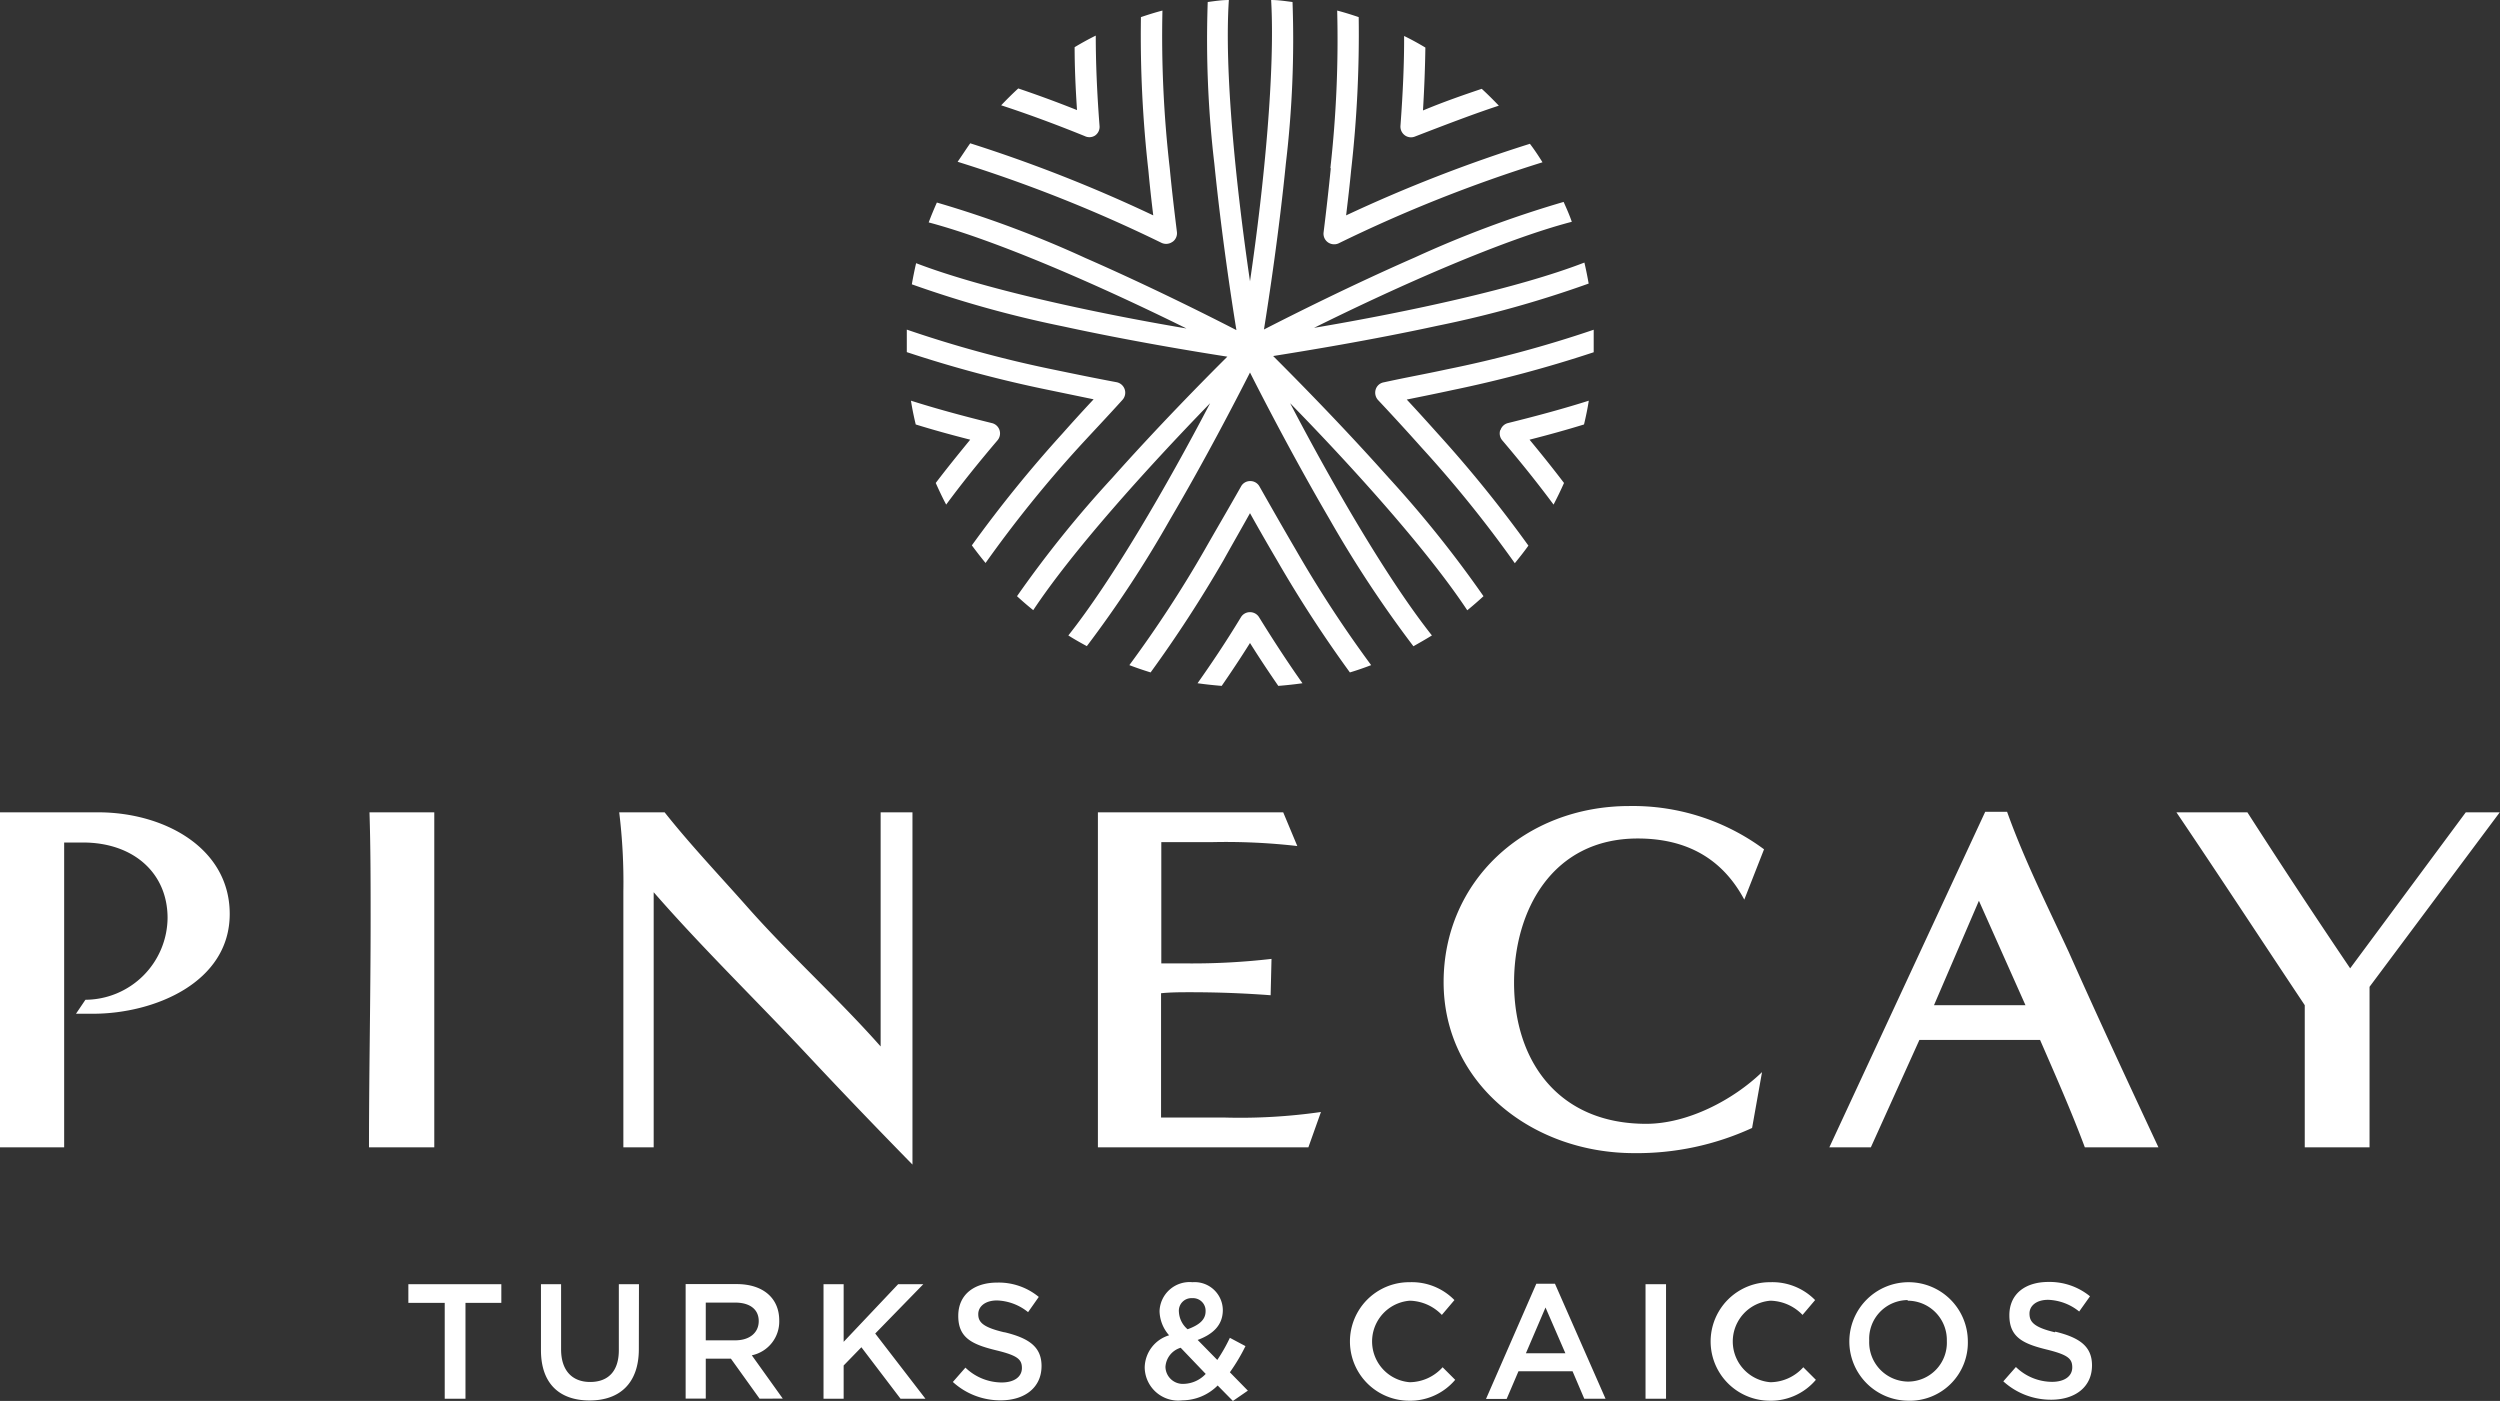 <svg xmlns="http://www.w3.org/2000/svg" viewBox="0 0 198.72 111.36"><rect x="0" y="0" width="198.72" height="111.36" fill="#333333" stroke="none"/><defs><style>.cls-1{fill:#fff;}</style></defs><g id="Layer_2" data-name="Layer 2"><g id="PineCay_TC_P288C_White_Logo_SM" data-name="PineCay_TC_P288C_White_Logo SM"><path class="cls-1" d="M37,111.18H35.35v-7.62H32.46v-1.48h7.39v1.48H37Zm13.78-3.94c0,2.72-1.53,4.08-3.91,4.08S43,110,43,107.32v-5.24h1.6v5.18c0,1.68.88,2.59,2.31,2.59s2.28-.85,2.28-2.53v-5.24h1.6Zm9.6,3.94L58.1,108h-2v3.17H54.5v-9.1h4.06c2.09,0,3.38,1.11,3.38,2.89a2.74,2.74,0,0,1-2.18,2.77l2.46,3.44Zm-1.91-7.64H56.1v3h2.34c1.14,0,1.87-.6,1.87-1.53S59.61,103.54,58.43,103.54Zm15.09,7.64H71.58l-3.11-4.09-1.41,1.45v2.64h-1.6v-9.1h1.6v4.58l4.33-4.58h2L69.57,106Zm6.3-5.28c1.93.47,2.93,1.16,2.93,2.68,0,1.72-1.34,2.73-3.25,2.73a5.59,5.59,0,0,1-3.8-1.46l1-1.14a4.18,4.18,0,0,0,2.88,1.18c1,0,1.61-.45,1.61-1.15s-.37-1-2.06-1.41c-1.93-.47-3-1-3-2.73s1.3-2.65,3.1-2.65a5,5,0,0,1,3.3,1.14l-.85,1.21a4.14,4.14,0,0,0-2.47-.93c-.94,0-1.49.48-1.49,1.09S78.08,105.49,79.82,105.9ZM98,111.36l-1.21-1.23a4,4,0,0,1-2.8,1.18,2.67,2.67,0,0,1-3-2.61,2.72,2.72,0,0,1,1.94-2.56,3,3,0,0,1-.76-1.91,2.39,2.39,0,0,1,2.62-2.31,2.24,2.24,0,0,1,2.41,2.21c0,1.21-.79,1.93-2,2.38l1.56,1.59a13.26,13.26,0,0,0,1-1.76L99,107a14.83,14.83,0,0,1-1.24,2.08l1.43,1.46Zm-4.15-4.23a1.69,1.69,0,0,0-1.21,1.52A1.38,1.38,0,0,0,94.12,110a2.48,2.48,0,0,0,1.72-.79Zm.94-3.94a1,1,0,0,0-1.08,1.1,1.93,1.93,0,0,0,.69,1.37c.93-.34,1.43-.76,1.43-1.43A1,1,0,0,0,94.75,103.19Zm17.19,8.15a4.71,4.71,0,0,1,.07-9.42,4.74,4.74,0,0,1,3.56,1.42l-1,1.18a3.65,3.65,0,0,0-2.55-1.13,3.25,3.25,0,0,0,0,6.48,3.56,3.56,0,0,0,2.61-1.19l1,1A4.7,4.7,0,0,1,111.94,111.34Zm15.64-.16h-1.69L125,109h-4.3l-.94,2.2h-1.64l4-9.16h1.48Zm-4.77-7.25-1.56,3.64h3.14Zm9.58-1.85v9.1H130.8v-9.1Zm8.22,9.26a4.71,4.71,0,0,1,.07-9.42,4.76,4.76,0,0,1,3.56,1.42l-1,1.18a3.65,3.65,0,0,0-2.55-1.13,3.25,3.25,0,0,0,0,6.48,3.56,3.56,0,0,0,2.61-1.19l1,1A4.7,4.7,0,0,1,140.61,111.34Zm11,0a4.71,4.71,0,1,1,4.77-4.72A4.62,4.62,0,0,1,151.62,111.34Zm0-8a3.08,3.08,0,0,0-3.07,3.23,3.12,3.12,0,0,0,3.1,3.25,3.09,3.09,0,0,0,3.07-3.23A3.12,3.12,0,0,0,151.62,103.39Zm11.72,2.51c1.92.47,2.92,1.16,2.92,2.68,0,1.72-1.34,2.73-3.25,2.73a5.61,5.61,0,0,1-3.8-1.46l1-1.14a4.15,4.15,0,0,0,2.87,1.18c1,0,1.61-.45,1.61-1.15s-.36-1-2-1.41c-1.94-.47-3-1-3-2.73s1.3-2.65,3.1-2.65a5.07,5.07,0,0,1,3.31,1.14l-.86,1.21a4.14,4.14,0,0,0-2.47-.93c-.94,0-1.48.48-1.48,1.09S161.59,105.49,163.34,105.9Z"/><path class="cls-1" d="M0,91.2,0,64.57H7.8c5.24,0,10.46,2.82,10.46,8.08,0,5.45-6,7.93-10.86,7.93-.5,0-.86,0-1.36,0l.75-1.11a6.57,6.57,0,0,0,6.53-6.5c0-3.61-2.75-6-6.72-6-.5,0-1,0-1.5,0V91.2Zm29.33,0c0-6,.13-12,.13-18.1,0-2.84,0-5.69-.09-8.53h5.15c0,8.89,0,17.74,0,26.63ZM70,64.57h2.53l0,28c-2.78-2.84-5.56-5.73-8.29-8.65-4.07-4.35-8.39-8.54-12.28-13V91.2H49.55c0-6.8,0-13.55,0-20.35a45.57,45.57,0,0,0-.33-6.28h3.61c2.07,2.61,4.39,5.05,6.59,7.54,3.36,3.8,7.18,7.23,10.58,11.07ZM87.27,91.2V64.57H102l1.12,2.68a49.71,49.71,0,0,0-6.81-.31h-4v9.64h2a54.69,54.69,0,0,0,6.76-.36L101,79.11q-3.17-.24-6.35-.24c-.78,0-1.57,0-2.36.08v9.88h5a45.1,45.1,0,0,0,7.71-.44l-1,2.81Zm52-1.54a21.89,21.89,0,0,1-9.38,2c-8.13,0-15.14-5.57-15.14-13.59s6.43-14,14.77-14a17.5,17.5,0,0,1,10.7,3.44l-1.57,4c-1.75-3.28-4.61-4.86-8.47-4.86-6.8,0-9.83,5.73-9.83,11.46,0,6.24,3.53,11.22,10.5,11.22,3.31,0,6.92-1.9,9.21-4.11Zm26.45,1.54c-1.08-2.89-2.32-5.69-3.56-8.54h-9.59l-3.86,8.54h-3.3l12.39-26.67h1.74c1.37,3.83,3.2,7.47,4.9,11.14,2.32,5.22,4.73,10.39,7.13,15.53Zm-8.42-19.6-3.57,8.3H161ZM183.2,91.2c0-2.06,0-4.07,0-6.13V79.9c-3.4-5.1-6.76-10.24-10.2-15.33h5.64q4,6.23,8.17,12.4L196,64.57h2.7L188.35,78.44V91.2Z"/><path class="cls-1" d="M93,41.3a90.78,90.78,0,0,1-6.61,10.06c-.5-.27-1-.55-1.47-.85,3.48-4.39,7.81-11.84,11.27-18.46C91,37.4,85.22,43.84,82.13,48.5q-.66-.53-1.29-1.11A89.41,89.41,0,0,1,88.4,38c3.63-4.08,7.31-7.81,9.16-9.65-2.57-.4-7.75-1.25-13.08-2.41a88.56,88.56,0,0,1-12-3.34c.1-.57.21-1.12.34-1.68,5.21,2,13.91,3.91,21.49,5.19-6.91-3.42-15.09-7-20.49-8.43.2-.54.42-1.06.65-1.58a86.18,86.18,0,0,1,11.81,4.41c5,2.19,9.69,4.54,12,5.73-.42-2.57-1.2-7.76-1.75-13.19A84.66,84.66,0,0,1,96,.16C96.54.09,97.1,0,97.68,0c-.37,5.55.54,14.61,1.68,22.36,1.14-7.75,2-16.81,1.68-22.36.57,0,1.14.09,1.7.16A83.67,83.67,0,0,1,102.21,13c-.54,5.43-1.33,10.62-1.74,13.19,2.32-1.19,7-3.54,12-5.73a86.68,86.68,0,0,1,11.82-4.41c.23.52.45,1,.65,1.58-5.4,1.41-13.58,5-20.49,8.43,7.58-1.28,16.28-3.17,21.49-5.19.13.55.24,1.11.34,1.67a86.78,86.78,0,0,1-12,3.35c-5.34,1.16-10.51,2-13.08,2.41,1.84,1.84,5.53,5.57,9.16,9.65a90.46,90.46,0,0,1,7.56,9.44c-.42.39-.85.76-1.29,1.12-3.09-4.67-8.85-11.11-14.08-16.46,3.46,6.62,7.79,14.07,11.27,18.46-.48.3-1,.59-1.47.86A92.12,92.12,0,0,1,105.7,41.3c-2.75-4.71-5.17-9.37-6.34-11.69C98.18,31.93,95.77,36.59,93,41.3Zm26.25-7.11a.85.85,0,0,0,.16.81c1.59,1.87,2.93,3.56,4.08,5.11.29-.56.57-1.13.83-1.72-.82-1.08-1.73-2.22-2.74-3.44,1.57-.4,3-.8,4.33-1.21.15-.62.28-1.25.38-1.89-1.86.59-4,1.18-6.43,1.78A.84.84,0,0,0,119.27,34.19ZM87.05,10.77A.84.84,0,0,0,87.4,10c-.21-2.72-.3-5.09-.3-7.17-.57.28-1.13.59-1.68.92,0,1.53.07,3.19.19,5-1.73-.69-3.28-1.25-4.67-1.72-.47.43-.92.88-1.36,1.34,1.87.61,4.06,1.4,6.65,2.45A.83.83,0,0,0,87.05,10.77ZM111.32,10a.86.86,0,0,0,.34.75.83.83,0,0,0,.82.1c2.59-1,4.79-1.84,6.66-2.45-.44-.46-.89-.91-1.36-1.34-1.39.47-2.94,1-4.67,1.72.11-1.84.17-3.5.19-5-.55-.33-1.11-.64-1.69-.92C111.62,4.93,111.52,7.3,111.32,10ZM79.45,34.19a.84.84,0,0,0-.61-.56c-2.44-.6-4.57-1.19-6.43-1.78.1.64.23,1.27.38,1.89,1.32.41,2.76.81,4.33,1.21-1,1.22-1.92,2.36-2.74,3.44.26.58.53,1.16.83,1.72,1.14-1.55,2.49-3.24,4.08-5.11A.85.85,0,0,0,79.45,34.19Zm22.16,20.33q1-.08,1.92-.21c-1.1-1.56-2.24-3.29-3.45-5.25a.84.84,0,0,0-.72-.4.83.83,0,0,0-.72.4c-1.21,2-2.35,3.69-3.45,5.25q.94.13,1.92.21c.73-1.06,1.48-2.18,2.25-3.41C100.13,52.34,100.88,53.46,101.61,54.52ZM89.21,31.8a.85.85,0,0,0-.46-1.42c-1.77-.33-3.46-.68-5-1a94.2,94.2,0,0,1-11.67-3.18c0,.37,0,.73,0,1.1s0,.46,0,.69A98.78,98.78,0,0,0,83.36,31l3.57.74c-.87.93-1.68,1.82-2.45,2.69a101.87,101.87,0,0,0-7.23,8.92c.35.47.71.94,1.09,1.4a97.13,97.13,0,0,1,7.4-9.19C86.82,34.38,88,33.14,89.21,31.8Zm4-12.58a.84.84,0,0,0,.34-.79c-.22-1.78-.42-3.48-.57-5.07A91.78,91.78,0,0,1,92.4.84c-.58.15-1.15.33-1.71.52a95.7,95.7,0,0,0,.59,12.16q.16,1.73.39,3.6a116.36,116.36,0,0,0-14.55-5.73c-.34.48-.67,1-1,1.47a113.94,113.94,0,0,1,16.2,6.44A.86.86,0,0,0,93.2,19.22ZM110,30.39a.82.82,0,0,0-.65.57.87.87,0,0,0,.19.84c1.23,1.31,2.39,2.58,3.46,3.78a95.92,95.92,0,0,1,7.41,9.19c.37-.46.74-.92,1.08-1.4a101.09,101.09,0,0,0-7.22-8.92c-.77-.86-1.59-1.77-2.45-2.69,1.24-.25,2.42-.49,3.57-.74A100.9,100.9,0,0,0,126.68,28c0-.23,0-.46,0-.69s0-.73,0-1.1A94.2,94.2,0,0,1,115,29.36C113.41,29.71,111.77,30,110,30.39Zm-4.22-17c-.16,1.6-.35,3.31-.57,5.08a.84.84,0,0,0,.34.79.86.86,0,0,0,.86.08,113.94,113.94,0,0,1,16.2-6.44c-.31-.5-.64-1-1-1.47A117.1,117.1,0,0,0,107,17.12c.15-1.24.29-2.45.4-3.6A95.77,95.77,0,0,0,108,1.36c-.56-.19-1.13-.37-1.71-.52A91.59,91.59,0,0,1,105.75,13.35ZM99.36,40.79c.73,1.31,1.45,2.56,2.15,3.75a100.38,100.38,0,0,0,5.79,8.91c.57-.17,1.14-.37,1.69-.58a95.45,95.45,0,0,1-6-9.19c-.92-1.57-1.89-3.27-2.87-5a.83.83,0,0,0-.74-.44.82.82,0,0,0-.74.44c-1,1.77-2,3.47-2.87,5a95.45,95.45,0,0,1-6,9.19c.55.21,1.11.4,1.69.58a102.69,102.69,0,0,0,5.79-8.91C97.91,43.35,98.63,42.1,99.36,40.79Z"/></g></g></svg>